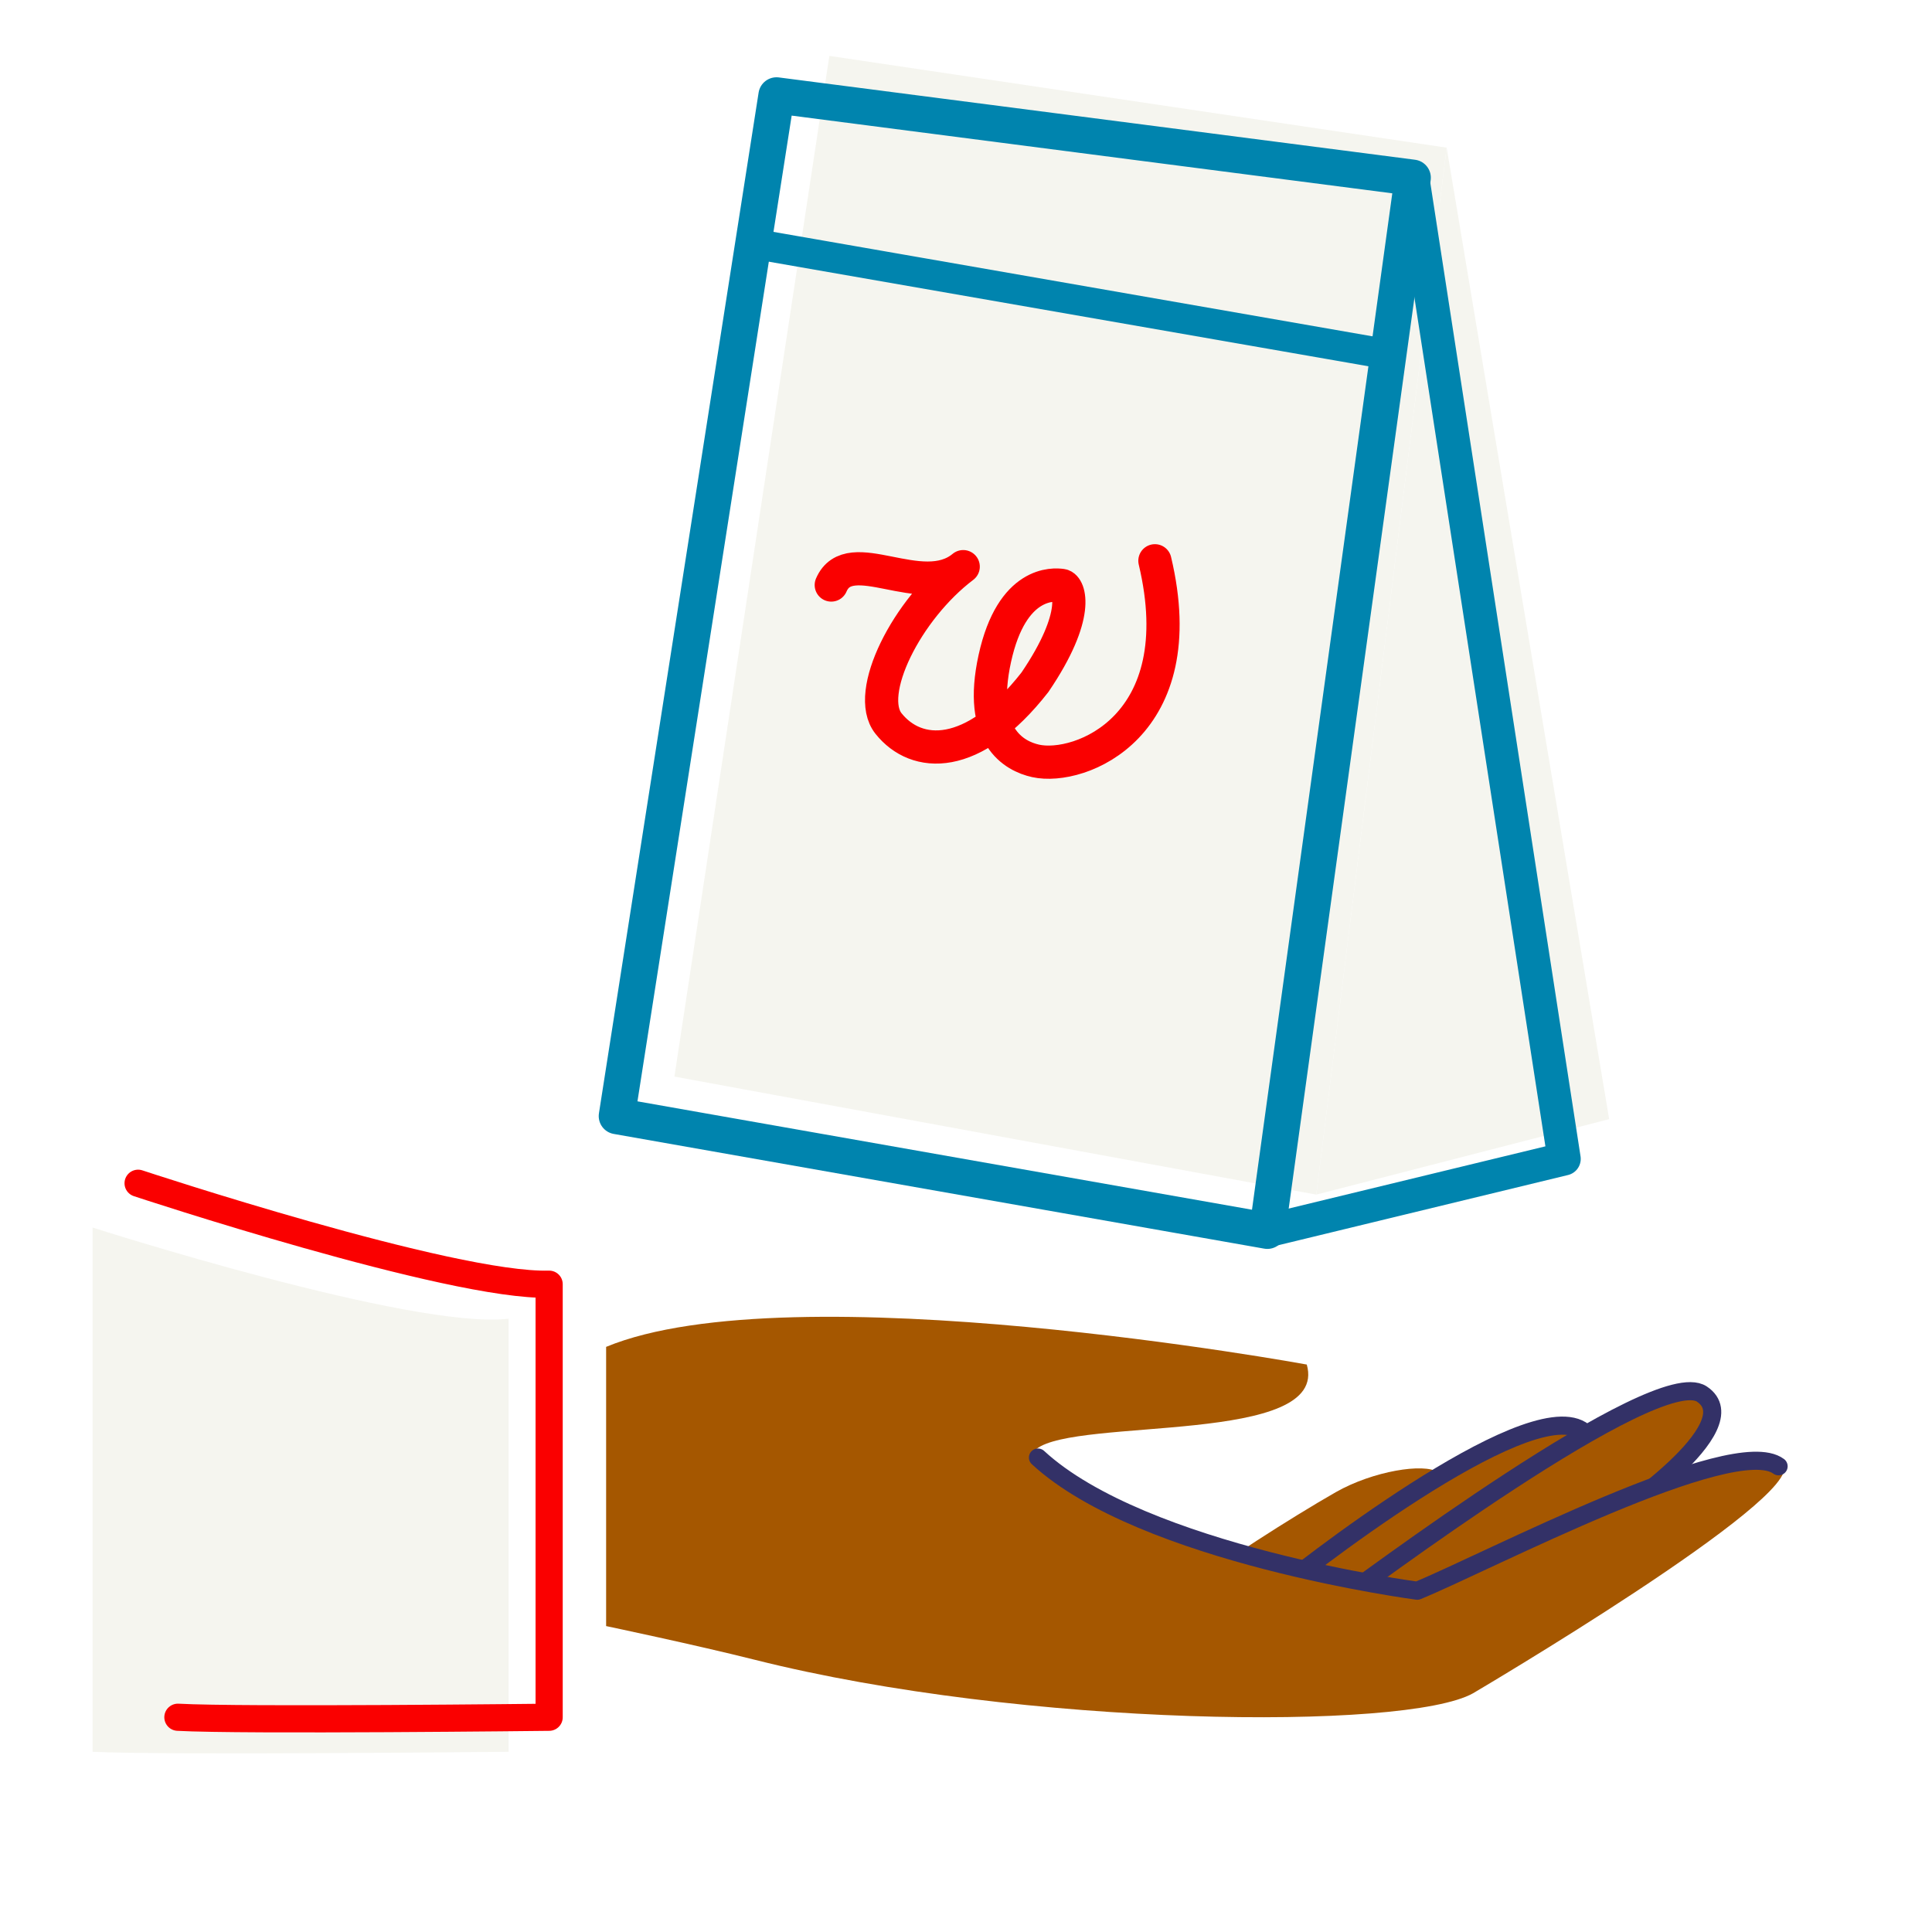 <?xml version="1.0" encoding="UTF-8" standalone="no"?>
<!-- Created with Inkscape (http://www.inkscape.org/) -->

<svg
   version="1.1"
   id="svg2"
   xml:space="preserve"
   width="213.333"
   height="213.333"
   viewBox="0 0 213.333 213.333"
   sodipodi:docname="PS_PharmacyService_160x160_RGB.ai"
   xmlns:inkscape="http://www.inkscape.org/namespaces/inkscape"
   xmlns:sodipodi="http://sodipodi.sourceforge.net/DTD/sodipodi-0.dtd"
   xmlns="http://www.w3.org/2000/svg"
   xmlns:svg="http://www.w3.org/2000/svg"><defs
     id="defs6"><clipPath
       clipPathUnits="userSpaceOnUse"
       id="clipPath24"><path
         d="M 0,160 H 160 V 0 H 0 Z"
         id="path22" /></clipPath></defs><sodipodi:namedview
     id="namedview4"
     pagecolor="#ffffff"
     bordercolor="#666666"
     borderopacity="1.0"
     inkscape:pageshadow="2"
     inkscape:pageopacity="0.0"
     inkscape:pagecheckerboard="0" /><g
     id="g8"
     inkscape:groupmode="layer"
     inkscape:label="PS_PharmacyService_160x160_RGB"
     transform="matrix(1.333,0,0,-1.333,0,213.333)"><g
       id="g10"
       transform="translate(119.836,147.808)"><path
         d="m 0,0 -51.135,7.602 -12.835,-84.55 53.169,-9.777 z"
         style="fill:#f5f5ef;fill-opacity:1;fill-rule:nonzero;stroke:none"
         id="path12" /></g><g
       id="g14"
       transform="translate(119.836,147.808)"><path
         d="m 0,0 13.461,-80.474 -24.262,-6.251 z"
         style="fill:#f5f5ef;fill-opacity:1;fill-rule:nonzero;stroke:none"
         id="path16" /></g><g
       id="g18"><g
         id="g20"
         clip-path="url(#clipPath24)"><g
           id="g26"
           transform="translate(68.859,111.579)"><path
             d="M 0,0 C 1.522,3.532 7.489,-1.343 10.93,1.522 6.246,-2.021 2.746,-8.972 4.743,-11.474 c 2.3,-2.883 6.972,-3.178 12.131,3.422 3.812,5.617 2.836,7.929 2.228,8.017 -0.657,0.095 -4.142,0.397 -5.555,-6.05 -1.413,-6.447 1.596,-8.088 3.383,-8.484 3.662,-0.813 13.143,2.853 9.879,16.577"
             style="fill:none;stroke:#fa0000;stroke-width:2.75;stroke-linecap:round;stroke-linejoin:round;stroke-miterlimit:10;stroke-dasharray:none;stroke-opacity:1"
             id="path28" /></g><g
           id="g30"
           transform="translate(117.025,145.319)"><path
             d="m 0,0 -52.702,6.819 -13.227,-84.551 53.887,-9.503 z"
             style="fill:none;stroke:#0084ae;stroke-width:3;stroke-linecap:round;stroke-linejoin:round;stroke-miterlimit:10;stroke-dasharray:none;stroke-opacity:1"
             id="path32" /></g><g
           id="g34"
           transform="translate(62.233,139.884)"><path
             d="M 0,0 52.795,-9.207"
             style="fill:none;stroke:#0084ae;stroke-width:2.5;stroke-linecap:round;stroke-linejoin:round;stroke-miterlimit:10;stroke-dasharray:none;stroke-opacity:1"
             id="path36" /></g><g
           id="g38"
           transform="translate(117.025,145.319)"><path
             d="m 0,0 12.542,-81.277 -24.584,-5.958"
             style="fill:none;stroke:#0084ae;stroke-width:2.75;stroke-linecap:round;stroke-linejoin:round;stroke-miterlimit:10;stroke-dasharray:none;stroke-opacity:1"
             id="path40" /></g><g
           id="g42"
           transform="translate(109.429,29.216)"><path
             d="m 0,0 -0.241,0.039 c 0.006,0.006 0.017,0.011 0.023,0.017 z"
             style="fill:#a55700;fill-opacity:1;fill-rule:nonzero;stroke:none"
             id="path44" /></g><g
           id="g46"
           transform="translate(134.8,35.529)"><path
             d="m 0,0 -15.607,-9.64 -10.608,0.355 -4.157,1.367 -4.975,1.51 c 1.066,1.079 7.517,5.214 11.202,7.314 3.095,1.761 7.322,2.422 8.453,1.655 l 2.041,0.559 c 4.382,2.457 8.548,4.082 10.498,2.886 L -2.938,5.597 C 1.567,8.216 5.447,9.913 6.838,8.99 10.888,6.312 0,0 0,0"
             style="fill:#a55700;fill-opacity:1;fill-rule:nonzero;stroke:none"
             id="path48" /></g><g
           id="g50"
           transform="translate(110.018,26.762)"><path
             d="M 0,0 C 2.877,2.072 27.166,20.312 30.955,17.801 35.002,15.12 23.463,7.508 23.463,7.508"
             style="fill:none;stroke:#333167;stroke-width:1.5;stroke-linecap:round;stroke-linejoin:round;stroke-miterlimit:10;stroke-dasharray:none;stroke-opacity:1"
             id="path52" /></g><g
           id="g54"
           transform="translate(105.04,27.632)"><path
             d="M 0,0 C 2.577,2.2 21.262,16.805 25.941,13.943"
             style="fill:none;stroke:#333167;stroke-width:1.5;stroke-linecap:round;stroke-linejoin:round;stroke-miterlimit:10;stroke-dasharray:none;stroke-opacity:1"
             id="path56" /></g><g
           id="g58"
           transform="translate(50.209,48.47)"><path
             d="m 0,0 c 15.38,6.36 58.039,-1.464 58.039,-1.464 1.913,-6.693 -19.065,-4.348 -22.408,-7.002 4.015,-7.898 32.541,-11.59 32.541,-11.59 5.787,2.368 27.41,13.665 29.369,10.306 1.667,-2.81 -25.729,-18.945 -25.729,-18.945 -5.556,-3.125 -37.263,-2.819 -59.468,2.768 C 7.367,-24.675 0,-23.129 0,-23.129 Z"
             style="fill:#a55700;fill-opacity:1;fill-rule:nonzero;stroke:none"
             id="path60" /></g><g
           id="g62"
           transform="translate(85.982,39.301)"><path
             d="m 0,0 c 8.723,-8.053 31.42,-11.03 31.42,-11.03 5.788,2.368 26.184,13.092 29.93,10.306"
             style="fill:none;stroke:#333167;stroke-width:1.5;stroke-linecap:round;stroke-linejoin:round;stroke-miterlimit:10;stroke-dasharray:none;stroke-opacity:1"
             id="path64" /></g><g
           id="g66"
           transform="translate(7.671,14.929)"><path
             d="M 0,0 C 5.918,-0.295 34.457,0 34.457,0 V 35.873 C 26.524,34.929 0,43.425 0,43.425 Z"
             style="fill:#f5f5ef;fill-opacity:1;fill-rule:nonzero;stroke:none"
             id="path68" /></g><g
           id="g70"
           transform="translate(11.439,62.024)"><path
             d="m 0,0 c 0,0 25.974,-8.602 34.05,-8.362 v -35.873 c 0,0 -25.471,-0.295 -30.753,0"
             style="fill:none;stroke:#fa0000;stroke-width:2.25;stroke-linecap:round;stroke-linejoin:round;stroke-miterlimit:10;stroke-dasharray:none;stroke-opacity:1"
             id="path72" /></g></g></g></g></svg>
